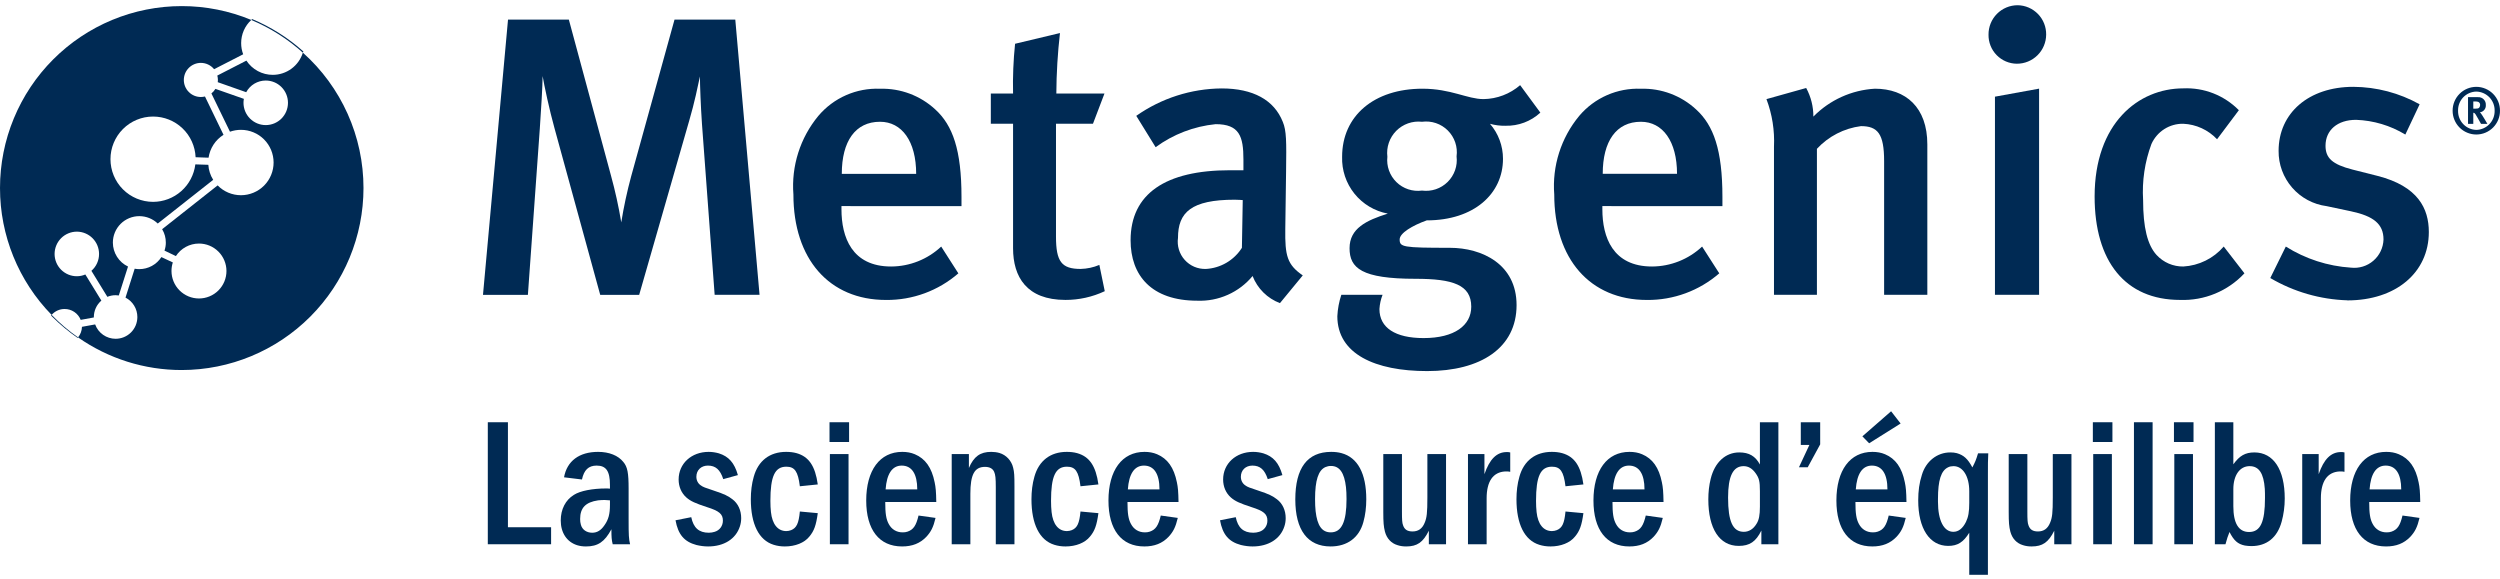 <svg width="164" height="38" viewBox="0 0 164 38" fill="none" xmlns="http://www.w3.org/2000/svg">
<path d="M46.881 19.338L46.05 8.142C45.97 7.001 45.916 5.56 45.916 5.014C45.789 5.612 45.554 6.758 45.214 7.911L41.93 19.342H39.374L36.374 8.406C36.039 7.207 35.698 5.59 35.596 4.991C35.596 5.59 35.491 7.311 35.412 8.433L34.63 19.342H31.684L33.326 1.285H37.316L40.079 11.513C40.357 12.525 40.583 13.551 40.755 14.587C40.919 13.567 41.136 12.556 41.407 11.558L44.249 1.284H48.235L49.826 19.341L46.881 19.338Z" fill="#002A54"/>
<path d="M57.727 7.988C56.11 7.988 55.222 9.265 55.222 11.404H60.101C60.101 9.265 59.16 7.988 57.732 7.988H57.727ZM55.2 13.52V13.727C55.2 15.555 55.879 17.483 58.459 17.483C59.679 17.478 60.852 17.011 61.743 16.175L62.868 17.932C61.552 19.074 59.864 19.695 58.122 19.677C54.392 19.677 52.048 16.989 52.048 12.763C51.903 10.893 52.491 9.04 53.688 7.597C54.183 7.013 54.804 6.549 55.505 6.242C56.206 5.934 56.968 5.791 57.732 5.822C59.071 5.783 60.372 6.27 61.355 7.18C62.501 8.225 63.074 9.842 63.074 12.918V13.522L55.2 13.52Z" fill="#002A54"/>
<path d="M69.895 19.675C67.344 19.675 66.457 18.161 66.457 16.285V8.118H64.998V6.136H66.457C66.432 5.046 66.476 3.955 66.589 2.871L69.534 2.168C69.383 3.485 69.303 4.809 69.296 6.134H72.454L71.699 8.117H69.273V15.524C69.273 17.167 69.643 17.642 70.89 17.642C71.312 17.632 71.729 17.543 72.118 17.378L72.472 19.102C71.664 19.481 70.783 19.677 69.891 19.675" fill="#002A54"/>
<path d="M81.003 13.101C78.136 13.101 77.276 13.937 77.276 15.606C77.24 15.864 77.261 16.127 77.337 16.376C77.413 16.625 77.542 16.855 77.716 17.048C77.889 17.242 78.103 17.396 78.342 17.499C78.582 17.601 78.84 17.65 79.1 17.643C79.577 17.618 80.041 17.479 80.453 17.238C80.865 16.997 81.213 16.661 81.469 16.258L81.524 13.126C81.524 13.126 81.208 13.101 80.997 13.101H81.003ZM83.965 19.885C83.558 19.732 83.187 19.494 82.878 19.187C82.569 18.881 82.328 18.513 82.17 18.107C81.731 18.637 81.175 19.059 80.546 19.339C79.918 19.62 79.233 19.753 78.546 19.726C75.523 19.726 74.167 18.058 74.167 15.762C74.167 12.707 76.46 11.168 80.683 11.168H81.569V10.466C81.569 8.952 81.31 8.145 79.747 8.145C78.323 8.287 76.963 8.809 75.809 9.656L74.539 7.599C76.181 6.445 78.135 5.818 80.141 5.801C82.203 5.801 83.582 6.557 84.152 7.996C84.393 8.57 84.393 9.274 84.367 11.23L84.315 15.011C84.289 16.789 84.442 17.364 85.461 18.066L83.965 19.885Z" fill="#002A54"/>
<path d="M93.282 7.988C92.974 7.953 92.661 7.989 92.368 8.092C92.076 8.196 91.81 8.364 91.591 8.585C91.373 8.806 91.207 9.073 91.107 9.368C91.006 9.662 90.974 9.975 91.012 10.283C90.978 10.588 91.014 10.896 91.117 11.184C91.22 11.472 91.388 11.733 91.606 11.947C91.825 12.161 92.09 12.322 92.38 12.418C92.671 12.514 92.979 12.543 93.282 12.502C93.588 12.542 93.898 12.512 94.19 12.414C94.481 12.316 94.747 12.153 94.966 11.936C95.185 11.72 95.351 11.456 95.453 11.165C95.554 10.875 95.588 10.565 95.551 10.259C95.593 9.951 95.563 9.637 95.463 9.343C95.364 9.049 95.198 8.781 94.978 8.561C94.759 8.342 94.492 8.176 94.197 8.076C93.903 7.977 93.59 7.947 93.282 7.988ZM98.757 8.251C98.414 8.257 98.072 8.213 97.742 8.121C98.294 8.758 98.597 9.573 98.596 10.417C98.596 12.71 96.697 14.456 93.595 14.456C92.653 14.793 91.818 15.29 91.818 15.707C91.818 16.204 92.004 16.256 95.108 16.256C97.218 16.256 99.487 17.326 99.487 20.014C99.487 22.824 97.136 24.343 93.621 24.343C90.209 24.343 87.729 23.223 87.729 20.743C87.753 20.265 87.841 19.792 87.992 19.338H90.697C90.58 19.637 90.51 19.953 90.491 20.274C90.491 21.503 91.535 22.178 93.386 22.178C95.422 22.178 96.514 21.342 96.514 20.119C96.514 18.687 95.314 18.289 92.859 18.289C89.318 18.289 88.531 17.587 88.531 16.284C88.531 14.982 89.628 14.458 91.041 14.013C90.178 13.852 89.401 13.388 88.851 12.704C88.301 12.019 88.014 11.16 88.043 10.283C88.043 7.594 90.148 5.819 93.311 5.819C95.184 5.819 96.255 6.501 97.32 6.501C98.203 6.488 99.053 6.164 99.721 5.586L101.047 7.388C100.425 7.963 99.603 8.272 98.757 8.249" fill="#002A54"/>
<path d="M107.641 7.988C106.026 7.988 105.139 9.265 105.139 11.403H110.013C110.013 9.265 109.071 7.988 107.644 7.988H107.641ZM105.115 13.52V13.727C105.115 15.554 105.792 17.483 108.376 17.483C109.596 17.477 110.768 17.01 111.658 16.175L112.784 17.931C111.467 19.074 109.778 19.695 108.035 19.677C104.31 19.677 101.959 16.989 101.959 12.763C101.814 10.893 102.403 9.039 103.601 7.597C104.096 7.013 104.717 6.55 105.418 6.242C106.119 5.935 106.88 5.791 107.644 5.822C108.982 5.782 110.283 6.27 111.265 7.18C112.414 8.225 112.991 9.841 112.991 12.918V13.522L105.115 13.52Z" fill="#002A54"/>
<path d="M123.598 19.338V10.568C123.598 8.773 123.176 8.274 122.079 8.274C120.971 8.416 119.949 8.943 119.19 9.762V19.338H116.373V9.631C116.424 8.565 116.256 7.5 115.879 6.502L118.486 5.772C118.798 6.348 118.96 6.993 118.957 7.649C120.029 6.558 121.467 5.906 122.993 5.819C125.026 5.819 126.433 7.049 126.433 9.471V19.338H123.598Z" fill="#002A54"/>
<path d="M130.869 19.338V6.342L133.764 5.815V19.338H130.869ZM132.304 4.18C132.057 4.178 131.813 4.127 131.585 4.03C131.358 3.933 131.152 3.792 130.979 3.615C130.806 3.437 130.67 3.228 130.579 2.998C130.488 2.768 130.443 2.522 130.447 2.275C130.444 2.022 130.492 1.771 130.586 1.537C130.681 1.303 130.821 1.09 130.999 0.91C131.176 0.73 131.388 0.588 131.621 0.49C131.854 0.393 132.104 0.343 132.356 0.343C132.606 0.346 132.852 0.399 133.082 0.498C133.311 0.597 133.519 0.741 133.693 0.92C133.866 1.099 134.003 1.311 134.095 1.544C134.187 1.776 134.232 2.025 134.228 2.275C134.224 2.782 134.02 3.268 133.659 3.625C133.299 3.982 132.812 4.182 132.304 4.18Z" fill="#002A54"/>
<path d="M143.014 19.675C139.412 19.675 137.407 17.142 137.407 12.891C137.407 8.09 140.273 5.797 143.224 5.797C143.898 5.767 144.571 5.878 145.199 6.125C145.826 6.372 146.395 6.748 146.869 7.229L145.439 9.135C144.86 8.521 144.066 8.157 143.224 8.119C142.784 8.11 142.351 8.232 141.979 8.468C141.608 8.704 141.314 9.045 141.134 9.447C140.697 10.622 140.511 11.875 140.588 13.127C140.588 14.925 140.875 16.073 141.471 16.727C141.694 16.969 141.966 17.161 142.268 17.292C142.57 17.422 142.897 17.487 143.226 17.483C143.733 17.454 144.229 17.323 144.685 17.098C145.141 16.873 145.546 16.558 145.877 16.173L147.235 17.929C146.698 18.506 146.043 18.96 145.315 19.261C144.586 19.563 143.802 19.703 143.014 19.675Z" fill="#002A54"/>
<path d="M153.99 19.701C152.207 19.646 150.468 19.143 148.931 18.239L149.949 16.174C151.236 16.984 152.705 17.459 154.222 17.558C154.485 17.588 154.752 17.563 155.005 17.485C155.258 17.407 155.493 17.277 155.693 17.104C155.894 16.931 156.057 16.718 156.171 16.479C156.286 16.239 156.349 15.979 156.358 15.714C156.358 14.695 155.707 14.176 154.222 13.86L152.629 13.523C151.751 13.409 150.945 12.977 150.364 12.308C149.783 11.639 149.467 10.781 149.476 9.895C149.476 7.416 151.452 5.696 154.377 5.696C155.901 5.704 157.398 6.099 158.728 6.842L157.79 8.827C156.813 8.234 155.701 7.902 154.559 7.861C153.331 7.861 152.554 8.541 152.554 9.56C152.554 10.366 152.993 10.783 154.326 11.124L155.968 11.539C158.625 12.219 159.331 13.682 159.331 15.22C159.331 17.882 157.168 19.706 153.99 19.706" fill="#002A54"/>
<path d="M162.446 8.824C162.242 8.824 162.039 8.783 161.85 8.704C161.66 8.626 161.489 8.51 161.344 8.365C161.2 8.22 161.085 8.047 161.008 7.857C160.93 7.668 160.891 7.465 160.892 7.26C160.891 7.055 160.931 6.852 161.009 6.662C161.087 6.473 161.201 6.301 161.345 6.156C161.49 6.01 161.661 5.895 161.85 5.816C162.039 5.738 162.242 5.697 162.446 5.697C162.651 5.697 162.853 5.738 163.042 5.817C163.231 5.896 163.402 6.011 163.546 6.156C163.691 6.301 163.805 6.473 163.883 6.663C163.96 6.852 164 7.055 163.999 7.26C164.001 7.464 163.961 7.668 163.884 7.857C163.806 8.047 163.692 8.219 163.548 8.365C163.403 8.51 163.232 8.625 163.043 8.704C162.854 8.783 162.651 8.823 162.446 8.824ZM162.446 6.007C162.286 6.01 162.127 6.045 161.979 6.11C161.832 6.174 161.699 6.268 161.587 6.384C161.476 6.5 161.389 6.638 161.331 6.788C161.273 6.938 161.245 7.098 161.249 7.26C161.245 7.421 161.272 7.582 161.33 7.733C161.388 7.884 161.475 8.022 161.586 8.139C161.697 8.256 161.831 8.35 161.978 8.416C162.126 8.482 162.285 8.517 162.446 8.521C162.608 8.518 162.768 8.482 162.916 8.417C163.064 8.352 163.197 8.258 163.309 8.14C163.421 8.023 163.508 7.885 163.566 7.734C163.624 7.583 163.652 7.421 163.648 7.26C163.654 6.934 163.531 6.62 163.306 6.385C163.08 6.15 162.771 6.015 162.446 6.007ZM162.755 8.125C162.689 8.009 162.66 7.962 162.592 7.836C162.417 7.521 162.365 7.433 162.303 7.407C162.286 7.399 162.267 7.394 162.248 7.394V8.125H161.902V6.374H162.554C162.623 6.369 162.692 6.379 162.756 6.403C162.82 6.427 162.879 6.465 162.927 6.513C162.976 6.562 163.014 6.62 163.039 6.684C163.063 6.748 163.074 6.817 163.07 6.885C163.08 7.001 163.045 7.116 162.972 7.206C162.9 7.296 162.795 7.355 162.68 7.369C162.707 7.392 162.732 7.417 162.753 7.446C162.852 7.571 163.173 8.125 163.173 8.125H162.755ZM162.571 6.68C162.507 6.662 162.44 6.654 162.374 6.655H162.248V7.13H162.365C162.516 7.13 162.584 7.113 162.628 7.071C162.672 7.023 162.696 6.96 162.695 6.895C162.7 6.85 162.69 6.805 162.667 6.766C162.644 6.727 162.609 6.697 162.568 6.68H162.571Z" fill="#002A54"/>
<path d="M5.294 20.983L6.156 20.825V20.799C6.156 20.594 6.2 20.391 6.285 20.204C6.37 20.018 6.495 19.852 6.65 19.719L5.598 18.006C5.422 18.082 5.234 18.121 5.043 18.121C4.851 18.122 4.661 18.084 4.484 18.011C4.307 17.938 4.146 17.83 4.01 17.695C3.874 17.559 3.766 17.398 3.693 17.221C3.619 17.044 3.581 16.854 3.581 16.662C3.581 16.47 3.618 16.279 3.692 16.101C3.765 15.923 3.873 15.762 4.008 15.626C4.144 15.489 4.305 15.382 4.483 15.308C4.661 15.234 4.851 15.196 5.043 15.196C5.43 15.198 5.801 15.353 6.073 15.628C6.346 15.903 6.499 16.274 6.498 16.662C6.498 16.871 6.454 17.078 6.367 17.268C6.281 17.459 6.154 17.628 5.996 17.765L7.043 19.472C7.216 19.401 7.4 19.365 7.586 19.365C7.655 19.366 7.724 19.372 7.793 19.382L8.398 17.485C8.101 17.344 7.851 17.122 7.675 16.844C7.499 16.567 7.405 16.245 7.404 15.916C7.404 15.688 7.448 15.462 7.535 15.251C7.622 15.04 7.75 14.849 7.911 14.687C8.072 14.526 8.264 14.398 8.474 14.311C8.685 14.224 8.911 14.179 9.139 14.179C9.589 14.179 10.023 14.352 10.349 14.664L13.985 11.797C13.798 11.5 13.689 11.161 13.667 10.811L12.814 10.783C12.73 11.461 12.402 12.085 11.892 12.537C11.381 12.99 10.722 13.241 10.04 13.242C9.298 13.24 8.588 12.945 8.064 12.42C7.541 11.895 7.247 11.183 7.247 10.441C7.247 9.7 7.542 8.989 8.065 8.465C8.589 7.941 9.299 7.646 10.04 7.646C10.759 7.645 11.451 7.921 11.971 8.418C12.492 8.915 12.8 9.595 12.832 10.314L13.682 10.345C13.727 10.039 13.838 9.746 14.007 9.487C14.176 9.227 14.4 9.008 14.663 8.844L13.446 6.33C13.358 6.352 13.267 6.363 13.176 6.363C13.03 6.363 12.885 6.335 12.749 6.279C12.614 6.223 12.491 6.141 12.387 6.037C12.283 5.933 12.201 5.81 12.145 5.675C12.088 5.539 12.059 5.394 12.059 5.247C12.059 5.1 12.088 4.954 12.143 4.818C12.199 4.682 12.282 4.558 12.385 4.454C12.489 4.35 12.612 4.267 12.748 4.211C12.884 4.154 13.029 4.125 13.176 4.125C13.343 4.125 13.507 4.162 13.657 4.234C13.808 4.306 13.94 4.41 14.045 4.539L15.952 3.561C15.863 3.326 15.819 3.076 15.82 2.825C15.82 2.54 15.879 2.258 15.993 1.997C16.108 1.736 16.275 1.502 16.485 1.309C15.039 0.708 13.488 0.399 11.923 0.4C10.357 0.4 8.806 0.709 7.36 1.308C5.913 1.908 4.599 2.787 3.492 3.895C2.384 5.003 1.506 6.319 0.907 7.767C0.308 9.215 -0 10.766 -0 12.334C-0.002 15.445 1.213 18.433 3.386 20.657C3.492 20.536 3.621 20.439 3.767 20.372C3.913 20.305 4.071 20.27 4.231 20.27C4.46 20.268 4.683 20.335 4.873 20.462C5.062 20.59 5.209 20.771 5.294 20.983Z" fill="#002A54"/>
<path d="M19.868 3.455C19.737 3.876 19.476 4.244 19.121 4.506C18.767 4.767 18.338 4.909 17.898 4.91C17.554 4.911 17.215 4.826 16.913 4.663C16.61 4.5 16.353 4.264 16.164 3.976L14.256 4.956C14.281 5.052 14.294 5.15 14.295 5.249C14.295 5.296 14.291 5.344 14.284 5.391L16.151 6.049C16.276 5.818 16.46 5.624 16.686 5.489C16.911 5.355 17.169 5.283 17.432 5.283C17.623 5.283 17.813 5.321 17.991 5.394C18.168 5.467 18.329 5.575 18.464 5.711C18.6 5.846 18.707 6.008 18.78 6.185C18.854 6.362 18.891 6.552 18.891 6.744C18.891 6.936 18.853 7.126 18.78 7.304C18.707 7.481 18.599 7.642 18.464 7.778C18.328 7.914 18.168 8.021 17.99 8.095C17.813 8.168 17.623 8.206 17.432 8.206C17.045 8.206 16.674 8.051 16.4 7.777C16.127 7.503 15.973 7.132 15.973 6.744C15.973 6.657 15.982 6.571 15.998 6.485L14.131 5.83C14.062 5.945 13.973 6.047 13.868 6.13L15.086 8.64C15.318 8.559 15.562 8.517 15.808 8.517C16.089 8.517 16.367 8.573 16.627 8.681C16.887 8.788 17.122 8.946 17.321 9.145C17.52 9.344 17.677 9.581 17.785 9.841C17.892 10.101 17.948 10.379 17.948 10.661C17.948 10.942 17.893 11.221 17.785 11.481C17.678 11.741 17.52 11.978 17.322 12.177C17.123 12.376 16.887 12.534 16.627 12.642C16.367 12.75 16.089 12.806 15.808 12.806C15.523 12.806 15.24 12.749 14.977 12.639C14.714 12.528 14.476 12.366 14.277 12.162L10.636 15.035C10.796 15.3 10.879 15.604 10.878 15.913C10.879 16.092 10.849 16.27 10.79 16.44L11.539 16.799C11.703 16.546 11.927 16.339 12.191 16.195C12.455 16.052 12.751 15.977 13.052 15.977C13.529 15.976 13.988 16.165 14.326 16.503C14.664 16.84 14.855 17.298 14.856 17.776C14.856 18.013 14.809 18.248 14.719 18.467C14.628 18.686 14.495 18.885 14.328 19.052C14.16 19.22 13.961 19.353 13.742 19.443C13.523 19.534 13.289 19.58 13.052 19.58C12.574 19.58 12.116 19.39 11.778 19.051C11.44 18.713 11.25 18.255 11.25 17.776C11.249 17.586 11.279 17.397 11.337 17.216L10.588 16.865C10.431 17.107 10.216 17.307 9.963 17.445C9.709 17.583 9.425 17.655 9.136 17.655C9.035 17.656 8.934 17.646 8.835 17.627L8.233 19.523C8.468 19.643 8.665 19.826 8.802 20.052C8.939 20.277 9.011 20.536 9.011 20.799C9.01 20.987 8.973 21.172 8.902 21.346C8.83 21.518 8.725 21.676 8.592 21.808C8.459 21.94 8.302 22.045 8.129 22.116C7.956 22.188 7.77 22.224 7.583 22.224C7.29 22.224 7.004 22.133 6.764 21.965C6.524 21.796 6.341 21.558 6.242 21.282L5.377 21.439C5.371 21.693 5.28 21.937 5.119 22.133C7.113 23.529 9.487 24.276 11.919 24.274C15.083 24.272 18.116 23.013 20.352 20.774C22.588 18.535 23.845 15.498 23.845 12.332C23.845 10.655 23.491 8.998 22.805 7.468C22.12 5.938 21.119 4.57 19.868 3.455Z" fill="#002A54"/>
<path d="M19.903 3.378C18.909 2.486 17.773 1.767 16.542 1.25C16.521 1.267 16.505 1.291 16.485 1.31C17.725 1.829 18.869 2.554 19.868 3.455C19.877 3.428 19.896 3.406 19.903 3.378Z" fill="#002A54"/>
<path d="M3.386 20.657C3.374 20.671 3.356 20.677 3.345 20.691C3.379 20.724 3.412 20.758 3.443 20.794C3.953 21.301 4.507 21.762 5.098 22.171C5.107 22.16 5.112 22.144 5.121 22.133C4.497 21.697 3.917 21.203 3.386 20.657Z" fill="#002A54"/>
<path d="M32 27.699H33.32V34.587H36.152V35.703H32V27.699Z" fill="#002A54"/>
<path d="M38.177 31.455L37.001 31.311C37.193 30.243 37.997 29.643 39.233 29.643C39.965 29.643 40.553 29.883 40.889 30.303C41.165 30.627 41.237 31.023 41.237 32.055V34.071C41.237 35.127 41.249 35.343 41.333 35.703H40.193C40.121 35.403 40.109 35.247 40.109 34.719C39.665 35.547 39.221 35.847 38.441 35.847C38.237 35.847 38.045 35.823 37.853 35.763C37.181 35.547 36.785 34.947 36.785 34.143C36.785 33.411 37.097 32.799 37.649 32.463C38.057 32.199 38.873 32.043 39.761 32.043C39.797 32.043 39.905 32.043 40.013 32.055V31.815C40.013 30.903 39.761 30.543 39.137 30.543C38.609 30.543 38.309 30.831 38.177 31.455ZM40.013 33.111V32.823C39.857 32.811 39.725 32.799 39.653 32.799C39.509 32.799 39.389 32.811 39.233 32.823C38.417 32.943 38.057 33.315 38.057 34.047C38.057 34.179 38.069 34.299 38.105 34.419C38.189 34.743 38.477 34.947 38.849 34.947C39.173 34.947 39.425 34.791 39.653 34.455C39.917 34.083 40.013 33.723 40.013 33.111Z" fill="#002A54"/>
<path d="M48.406 31.167L47.446 31.431C47.242 30.807 46.942 30.543 46.438 30.543C45.994 30.543 45.682 30.843 45.682 31.275C45.682 31.515 45.79 31.719 45.97 31.839C46.138 31.959 46.222 31.983 46.87 32.199C47.494 32.403 47.77 32.535 48.046 32.751C48.418 33.027 48.622 33.483 48.622 33.987C48.622 34.167 48.598 34.347 48.538 34.527C48.274 35.355 47.494 35.847 46.45 35.847C46.186 35.847 45.934 35.811 45.682 35.751C44.878 35.535 44.482 35.055 44.314 34.131L45.346 33.927C45.49 34.623 45.85 34.947 46.498 34.947C46.642 34.947 46.762 34.923 46.882 34.887C47.206 34.791 47.422 34.503 47.422 34.155C47.422 33.723 47.182 33.519 46.378 33.267C45.61 33.015 45.31 32.883 45.022 32.631C44.698 32.343 44.518 31.923 44.518 31.455C44.518 30.411 45.358 29.643 46.486 29.643C46.726 29.643 46.942 29.679 47.158 29.739C47.806 29.943 48.178 30.363 48.406 31.167Z" fill="#002A54"/>
<path d="M53.646 31.779L52.47 31.899C52.35 30.927 52.134 30.615 51.582 30.615C50.826 30.615 50.538 31.251 50.538 32.859C50.538 33.123 50.55 33.363 50.574 33.591C50.658 34.383 51.018 34.839 51.582 34.839C51.69 34.839 51.798 34.815 51.894 34.779C52.254 34.635 52.398 34.335 52.47 33.555L53.646 33.663C53.538 34.455 53.406 34.827 53.094 35.199C52.77 35.607 52.17 35.847 51.486 35.847C51.222 35.847 50.982 35.811 50.754 35.739C49.782 35.439 49.254 34.383 49.254 32.751C49.254 32.235 49.314 31.731 49.446 31.275C49.734 30.231 50.49 29.643 51.57 29.643C51.81 29.643 52.038 29.667 52.254 29.727C53.058 29.955 53.478 30.567 53.646 31.779Z" fill="#002A54"/>
<path d="M54.44 29.787H55.664V35.703H54.44V29.787ZM55.7 28.995H54.416V27.699H55.7V28.995Z" fill="#002A54"/>
<path d="M61.42 32.931H58.072C58.072 33.699 58.132 34.059 58.3 34.371C58.492 34.731 58.816 34.923 59.212 34.923C59.332 34.923 59.44 34.911 59.536 34.875C59.92 34.743 60.1 34.479 60.256 33.819L61.372 33.975C61.228 34.587 61.072 34.887 60.76 35.223C60.352 35.643 59.848 35.847 59.176 35.847C57.676 35.847 56.824 34.755 56.824 32.835C56.824 30.855 57.712 29.643 59.188 29.643C59.488 29.643 59.764 29.691 60.016 29.799C60.7 30.087 61.12 30.675 61.312 31.635C61.384 31.971 61.408 32.247 61.42 32.931ZM58.096 32.103H60.172C60.172 31.083 59.812 30.543 59.152 30.543C58.528 30.543 58.168 31.083 58.096 32.103Z" fill="#002A54"/>
<path d="M62.432 29.787H63.56V30.699C63.884 29.943 64.304 29.643 65.024 29.643C65.216 29.643 65.396 29.667 65.564 29.715C66.008 29.847 66.356 30.219 66.464 30.687C66.536 30.975 66.548 31.215 66.548 31.887V35.703H65.324V31.959C65.324 31.371 65.3 31.143 65.216 30.951C65.12 30.735 64.916 30.627 64.616 30.627C63.932 30.627 63.656 31.119 63.656 32.391V35.703H62.432V29.787Z" fill="#002A54"/>
<path d="M72.056 31.779L70.88 31.899C70.76 30.927 70.544 30.615 69.992 30.615C69.236 30.615 68.948 31.251 68.948 32.859C68.948 33.123 68.96 33.363 68.984 33.591C69.068 34.383 69.428 34.839 69.992 34.839C70.1 34.839 70.208 34.815 70.304 34.779C70.664 34.635 70.808 34.335 70.88 33.555L72.056 33.663C71.948 34.455 71.816 34.827 71.504 35.199C71.18 35.607 70.58 35.847 69.896 35.847C69.632 35.847 69.392 35.811 69.164 35.739C68.192 35.439 67.664 34.383 67.664 32.751C67.664 32.235 67.724 31.731 67.856 31.275C68.144 30.231 68.9 29.643 69.98 29.643C70.22 29.643 70.448 29.667 70.664 29.727C71.468 29.955 71.888 30.567 72.056 31.779Z" fill="#002A54"/>
<path d="M77.311 32.931H73.963C73.963 33.699 74.022 34.059 74.191 34.371C74.382 34.731 74.707 34.923 75.103 34.923C75.222 34.923 75.331 34.911 75.427 34.875C75.811 34.743 75.99 34.479 76.147 33.819L77.263 33.975C77.118 34.587 76.963 34.887 76.65 35.223C76.243 35.643 75.739 35.847 75.067 35.847C73.567 35.847 72.715 34.755 72.715 32.835C72.715 30.855 73.603 29.643 75.079 29.643C75.379 29.643 75.654 29.691 75.906 29.799C76.591 30.087 77.01 30.675 77.203 31.635C77.275 31.971 77.299 32.247 77.311 32.931ZM73.987 32.103H76.062C76.062 31.083 75.703 30.543 75.043 30.543C74.418 30.543 74.058 31.083 73.987 32.103Z" fill="#002A54"/>
<path d="M84.125 31.167L83.165 31.431C82.961 30.807 82.661 30.543 82.157 30.543C81.713 30.543 81.401 30.843 81.401 31.275C81.401 31.515 81.509 31.719 81.689 31.839C81.857 31.959 81.941 31.983 82.589 32.199C83.213 32.403 83.489 32.535 83.765 32.751C84.137 33.027 84.341 33.483 84.341 33.987C84.341 34.167 84.317 34.347 84.257 34.527C83.993 35.355 83.213 35.847 82.169 35.847C81.905 35.847 81.653 35.811 81.401 35.751C80.597 35.535 80.201 35.055 80.033 34.131L81.065 33.927C81.209 34.623 81.569 34.947 82.217 34.947C82.361 34.947 82.481 34.923 82.601 34.887C82.925 34.791 83.141 34.503 83.141 34.155C83.141 33.723 82.901 33.519 82.097 33.267C81.329 33.015 81.029 32.883 80.741 32.631C80.417 32.343 80.237 31.923 80.237 31.455C80.237 30.411 81.077 29.643 82.205 29.643C82.445 29.643 82.661 29.679 82.877 29.739C83.525 29.943 83.897 30.363 84.125 31.167Z" fill="#002A54"/>
<path d="M87.324 29.643C87.564 29.643 87.792 29.667 88.008 29.727C89.064 30.015 89.628 31.059 89.628 32.751C89.628 33.279 89.568 33.783 89.436 34.251C89.16 35.271 88.38 35.847 87.288 35.847C85.776 35.847 84.972 34.767 84.972 32.763C84.972 30.699 85.764 29.643 87.324 29.643ZM87.312 30.567C87.168 30.567 87.072 30.591 86.952 30.639C86.484 30.843 86.268 31.503 86.268 32.739C86.268 33.051 86.28 33.303 86.304 33.531C86.412 34.491 86.724 34.923 87.3 34.923C88.008 34.923 88.332 34.239 88.332 32.739C88.332 32.427 88.32 32.175 88.296 31.959C88.188 31.011 87.876 30.567 87.312 30.567Z" fill="#002A54"/>
<path d="M90.744 29.787H91.968V33.543C91.968 34.107 91.98 34.299 92.04 34.455C92.136 34.743 92.328 34.863 92.664 34.863C93.036 34.863 93.3 34.683 93.456 34.299C93.6 33.963 93.636 33.639 93.636 32.631V29.787H94.86V35.703H93.732V34.815C93.348 35.583 92.964 35.847 92.244 35.847C92.052 35.847 91.86 35.823 91.68 35.763C91.272 35.643 90.972 35.331 90.852 34.875C90.768 34.539 90.744 34.287 90.744 33.567V29.787Z" fill="#002A54"/>
<path d="M96.299 29.787H97.379V31.107C97.715 30.123 98.183 29.655 98.843 29.655C98.915 29.655 98.975 29.655 99.071 29.679V30.951C98.951 30.927 98.903 30.927 98.831 30.927H98.735C97.943 30.975 97.523 31.575 97.523 32.691V35.703H96.299V29.787Z" fill="#002A54"/>
<path d="M103.872 31.779L102.696 31.899C102.576 30.927 102.36 30.615 101.808 30.615C101.052 30.615 100.764 31.251 100.764 32.859C100.764 33.123 100.776 33.363 100.8 33.591C100.884 34.383 101.244 34.839 101.808 34.839C101.916 34.839 102.024 34.815 102.12 34.779C102.48 34.635 102.624 34.335 102.696 33.555L103.872 33.663C103.764 34.455 103.632 34.827 103.32 35.199C102.996 35.607 102.396 35.847 101.712 35.847C101.448 35.847 101.208 35.811 100.98 35.739C100.008 35.439 99.48 34.383 99.48 32.751C99.48 32.235 99.54 31.731 99.672 31.275C99.96 30.231 100.716 29.643 101.796 29.643C102.036 29.643 102.264 29.667 102.48 29.727C103.284 29.955 103.704 30.567 103.872 31.779Z" fill="#002A54"/>
<path d="M109.127 32.931H105.779C105.779 33.699 105.839 34.059 106.007 34.371C106.199 34.731 106.523 34.923 106.919 34.923C107.039 34.923 107.147 34.911 107.243 34.875C107.627 34.743 107.807 34.479 107.963 33.819L109.079 33.975C108.935 34.587 108.779 34.887 108.467 35.223C108.059 35.643 107.555 35.847 106.883 35.847C105.383 35.847 104.531 34.755 104.531 32.835C104.531 30.855 105.419 29.643 106.895 29.643C107.195 29.643 107.471 29.691 107.723 29.799C108.407 30.087 108.827 30.675 109.019 31.635C109.091 31.971 109.115 32.247 109.127 32.931ZM105.803 32.103H107.879C107.879 31.083 107.519 30.543 106.859 30.543C106.235 30.543 105.875 31.083 105.803 32.103Z" fill="#002A54"/>
<path d="M115.45 27.699H116.662V35.703H115.546V34.803C115.186 35.535 114.778 35.811 114.058 35.811C112.798 35.811 112.066 34.683 112.066 32.763C112.066 32.295 112.114 31.839 112.222 31.407C112.486 30.327 113.194 29.679 114.094 29.679C114.742 29.679 115.15 29.919 115.45 30.471V27.699ZM115.45 33.243V32.223C115.45 31.575 115.402 31.371 115.162 31.035C114.946 30.735 114.694 30.579 114.382 30.579C113.686 30.579 113.362 31.239 113.362 32.643C113.362 34.215 113.674 34.887 114.394 34.887C114.73 34.887 115.018 34.707 115.222 34.371C115.39 34.119 115.45 33.783 115.45 33.243Z" fill="#002A54"/>
<path d="M118.132 27.699H119.404V29.151L118.588 30.651H118.012L118.696 29.187H118.132V27.699Z" fill="#002A54"/>
<path d="M125.064 32.931H121.716C121.716 33.699 121.776 34.059 121.944 34.371C122.136 34.731 122.46 34.923 122.856 34.923C122.976 34.923 123.084 34.911 123.18 34.875C123.564 34.743 123.744 34.479 123.9 33.819L125.016 33.975C124.872 34.587 124.716 34.887 124.404 35.223C123.996 35.643 123.492 35.847 122.82 35.847C121.32 35.847 120.468 34.755 120.468 32.835C120.468 30.855 121.356 29.643 122.832 29.643C123.132 29.643 123.408 29.691 123.66 29.799C124.344 30.087 124.764 30.675 124.956 31.635C125.028 31.971 125.052 32.247 125.064 32.931ZM121.74 32.103H123.816C123.816 31.083 123.456 30.543 122.796 30.543C122.172 30.543 121.812 31.083 121.74 32.103ZM122.172 28.623L124.056 26.979L124.68 27.783L122.616 29.079L122.172 28.623Z" fill="#002A54"/>
<path d="M129.759 29.739H130.431C130.407 30.147 130.407 30.483 130.407 31.119V37.707H129.183V34.947C128.799 35.571 128.415 35.811 127.803 35.811C126.579 35.811 125.835 34.671 125.835 32.823C125.835 32.211 125.907 31.671 126.075 31.155C126.339 30.255 127.083 29.679 127.935 29.679C128.091 29.679 128.235 29.691 128.367 29.727C128.823 29.859 129.087 30.099 129.387 30.663C129.567 30.315 129.627 30.183 129.759 29.739ZM129.183 32.991V32.223C129.183 31.239 128.763 30.579 128.151 30.579C128.019 30.579 127.899 30.603 127.803 30.651C127.335 30.867 127.131 31.503 127.131 32.727V32.919C127.131 34.143 127.515 34.887 128.139 34.887C128.475 34.887 128.751 34.671 128.967 34.239C129.123 33.915 129.183 33.579 129.183 32.991Z" fill="#002A54"/>
<path d="M131.771 29.787H132.995V33.543C132.995 34.107 133.007 34.299 133.067 34.455C133.163 34.743 133.355 34.863 133.691 34.863C134.063 34.863 134.327 34.683 134.483 34.299C134.627 33.963 134.663 33.639 134.663 32.631V29.787H135.887V35.703H134.759V34.815C134.375 35.583 133.991 35.847 133.271 35.847C133.079 35.847 132.887 35.823 132.707 35.763C132.299 35.643 131.999 35.331 131.879 34.875C131.795 34.539 131.771 34.287 131.771 33.567V29.787Z" fill="#002A54"/>
<path d="M137.315 29.787H138.539V35.703H137.315V29.787ZM138.575 28.995H137.291V27.699H138.575V28.995Z" fill="#002A54"/>
<path d="M139.987 27.699H141.211V35.703H139.987V27.699Z" fill="#002A54"/>
<path d="M142.635 29.787H143.859V35.703H142.635V29.787ZM143.895 28.995H142.611V27.699H143.895V28.995Z" fill="#002A54"/>
<path d="M145.295 27.699H146.507V30.459C146.915 29.895 147.287 29.679 147.887 29.679C149.135 29.679 149.879 30.795 149.879 32.703C149.879 33.231 149.807 33.747 149.675 34.227C149.387 35.271 148.691 35.823 147.695 35.823C147.551 35.823 147.407 35.811 147.263 35.787C146.795 35.691 146.543 35.463 146.255 34.899C146.135 35.199 146.099 35.319 145.991 35.703H145.295V27.699ZM146.507 32.091V33.207C146.507 34.335 146.855 34.899 147.539 34.899C148.283 34.899 148.583 34.251 148.583 32.667C148.583 32.451 148.583 32.247 148.571 32.067C148.499 31.047 148.187 30.579 147.575 30.579C146.927 30.579 146.507 31.179 146.507 32.091Z" fill="#002A54"/>
<path d="M151.026 29.787H152.106V31.107C152.442 30.123 152.91 29.655 153.57 29.655C153.642 29.655 153.702 29.655 153.798 29.679V30.951C153.678 30.927 153.63 30.927 153.558 30.927H153.462C152.67 30.975 152.25 31.575 152.25 32.691V35.703H151.026V29.787Z" fill="#002A54"/>
<path d="M158.768 32.931H155.42C155.42 33.699 155.48 34.059 155.648 34.371C155.84 34.731 156.164 34.923 156.56 34.923C156.68 34.923 156.788 34.911 156.884 34.875C157.268 34.743 157.448 34.479 157.604 33.819L158.72 33.975C158.576 34.587 158.42 34.887 158.108 35.223C157.7 35.643 157.196 35.847 156.524 35.847C155.024 35.847 154.172 34.755 154.172 32.835C154.172 30.855 155.06 29.643 156.536 29.643C156.836 29.643 157.112 29.691 157.364 29.799C158.048 30.087 158.468 30.675 158.66 31.635C158.732 31.971 158.756 32.247 158.768 32.931ZM155.444 32.103H157.52C157.52 31.083 157.16 30.543 156.5 30.543C155.876 30.543 155.516 31.083 155.444 32.103Z" fill="#002A54"/>
</svg>
